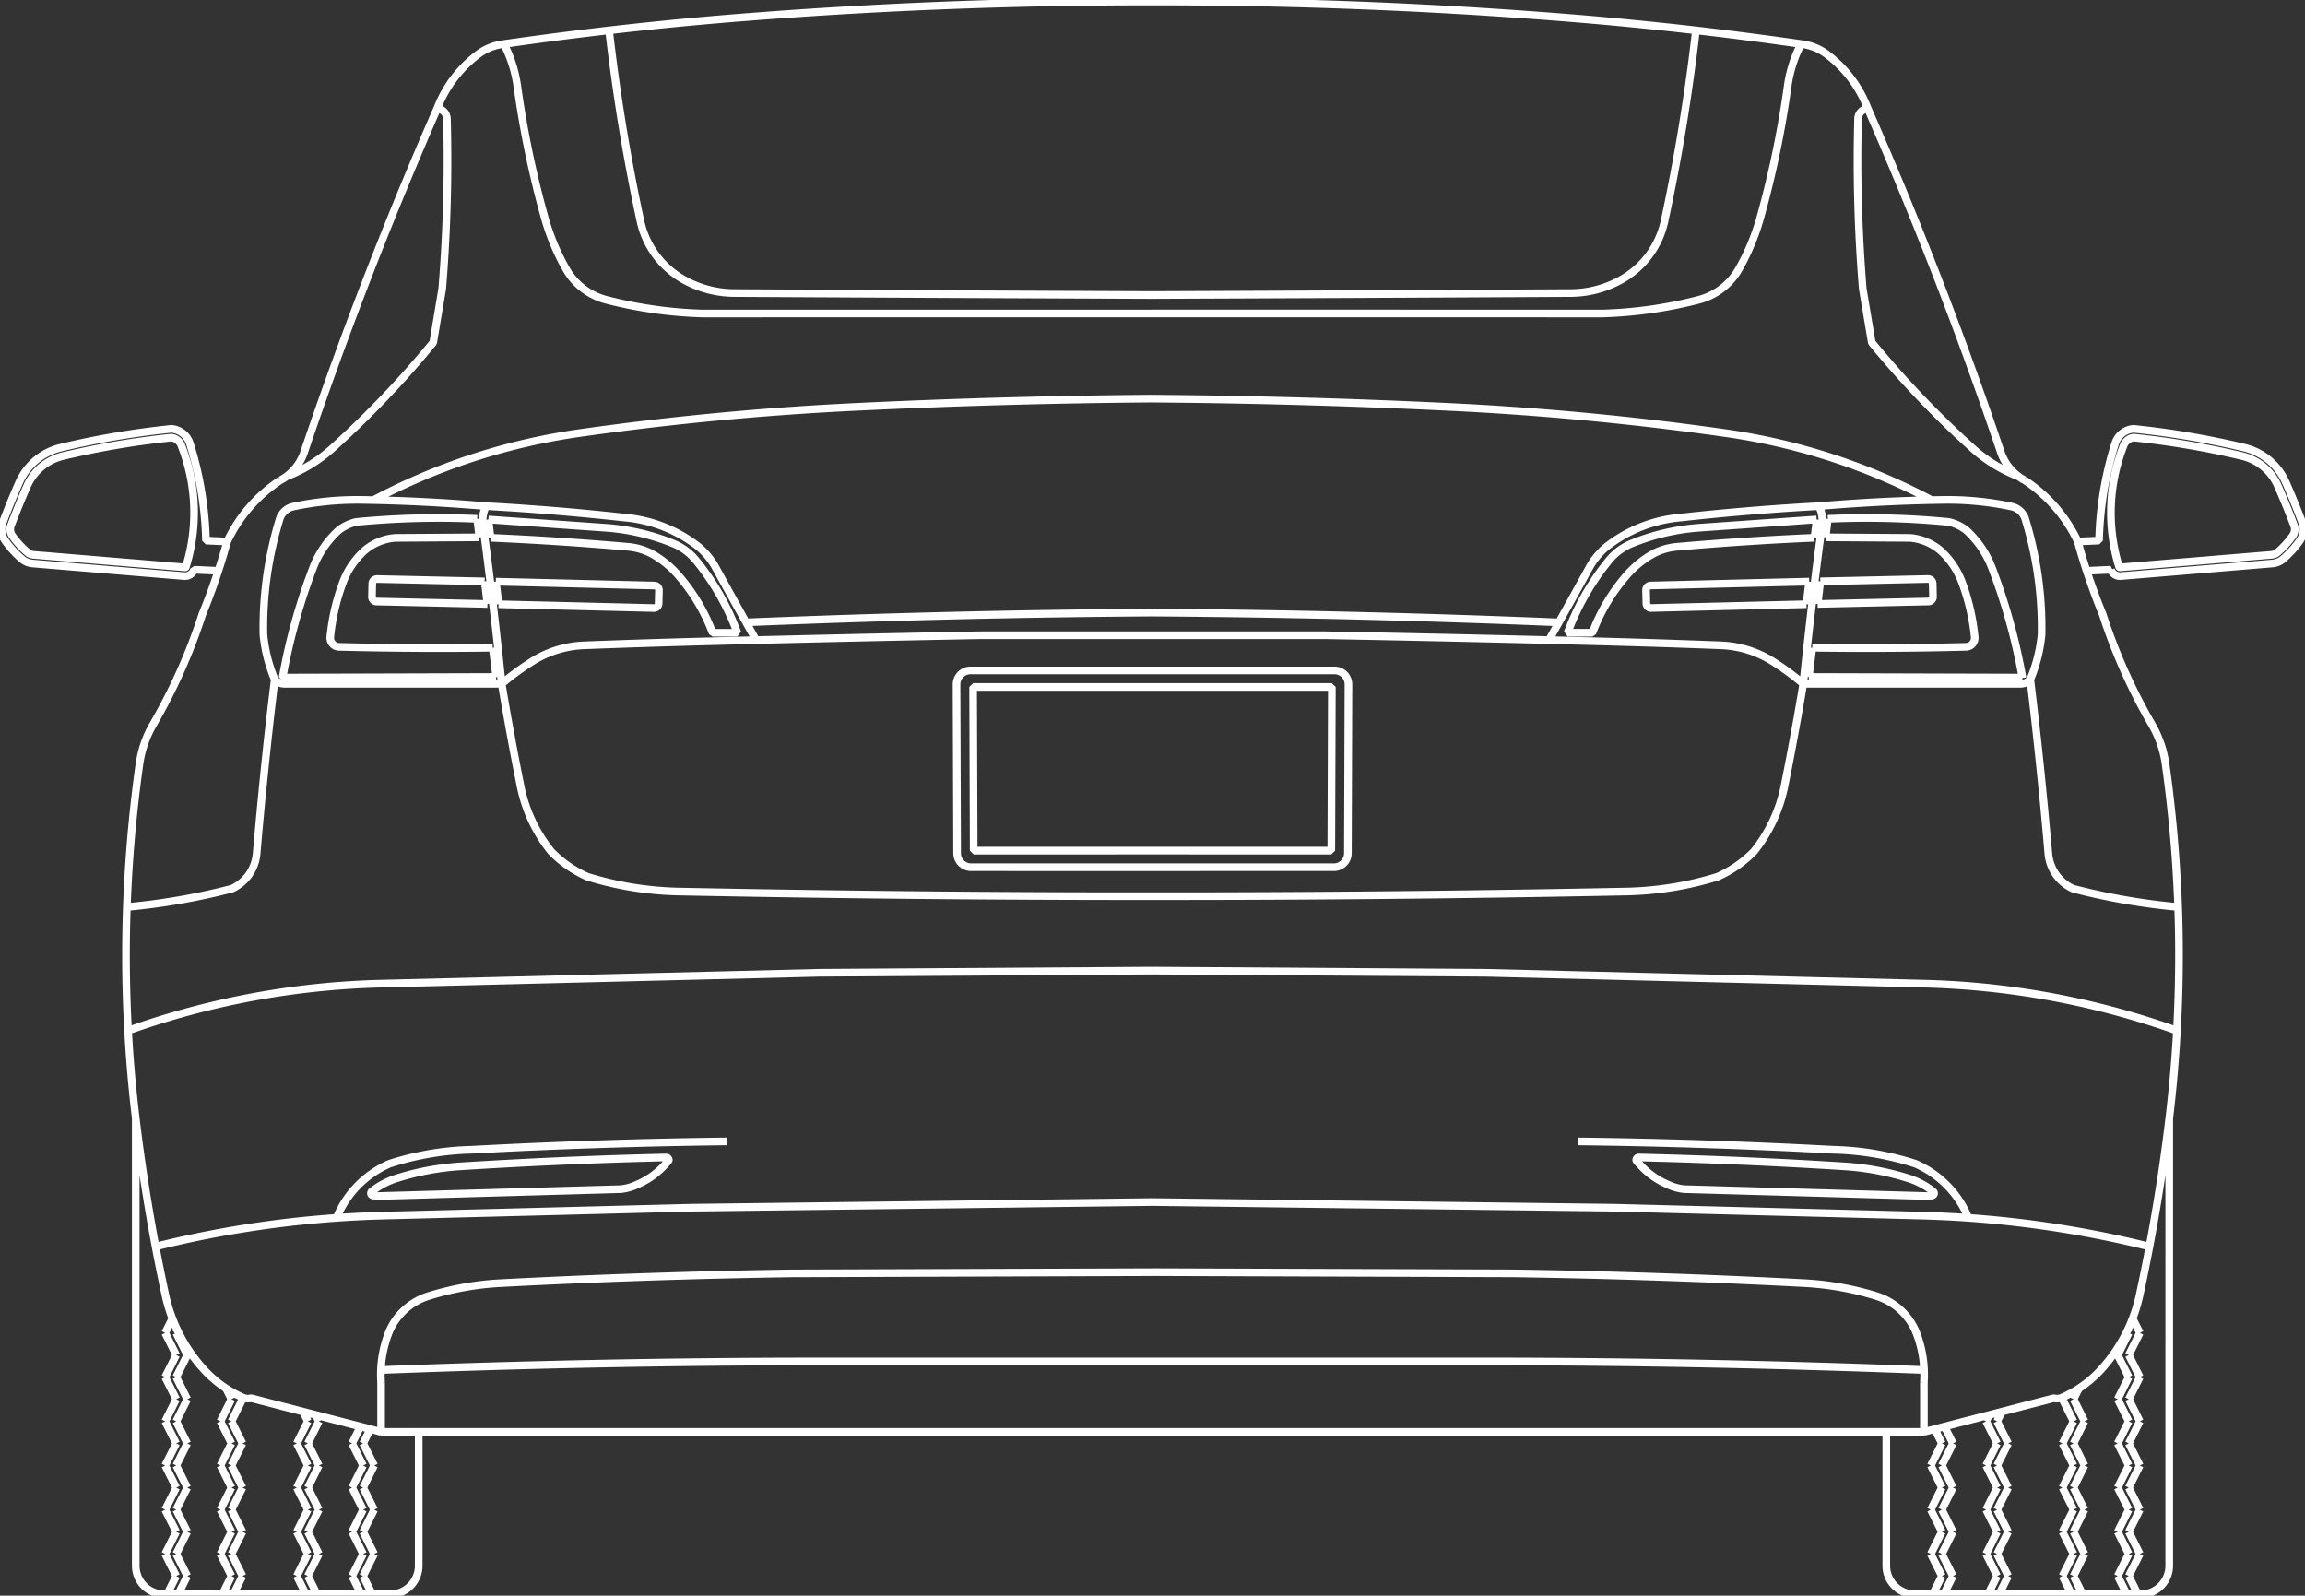 <?xml version="1.0" encoding="UTF-8"?>
<svg xmlns="http://www.w3.org/2000/svg" xmlns:xlink="http://www.w3.org/1999/xlink" id="Group_116" data-name="Group 116" width="603.345" height="417.653" viewBox="0 0 603.345 417.653">
  <rect x="0" y="0" width="603.345" height="417.653" fill="#333333" stroke="none"/>
  <defs>
    <clipPath id="clip-path">
      <rect id="Rectangle_8439" data-name="Rectangle 8439" width="603.345" height="417.653" fill="none" stroke="#fff" stroke-width="2"></rect>
    </clipPath>
  </defs>
  <g id="Group_115" data-name="Group 115" clip-path="url(#clip-path)">
    <path id="Path_11786" data-name="Path 11786" d="M88.191,318.877a26.285,26.285,0,0,1,13.9-14.181,75.34,75.34,0,0,1,21.456-3.65q33.335-1.786,66.724-2.183m-27.736,12.5-63.345,1.8A6.121,6.121,0,0,1,97.638,313a.577.577,0,0,1-.429-.411.591.591,0,0,1,.165-.582,19.85,19.85,0,0,1,6.424-3.439,70.444,70.444,0,0,1,16.04-3.122q27.263-1.747,54.583-2.381a.678.678,0,0,1,.555.225.691.691,0,0,1,.168.568q-.881,1.032-1.83,1.985a20.284,20.284,0,0,1-6.4,4.285A12.692,12.692,0,0,1,162.535,311.363ZM75.081,124.807a38.37,38.37,0,0,0,12.158-7.5,253.866,253.866,0,0,0,26.254-27.554q1.173-7.024,2.359-14.075a409.882,409.882,0,0,0,1.239-44.341,2.788,2.788,0,0,0-1.044-2.236,4.721,4.721,0,0,0-1.451-.74m10.977,112.385-22.049.145a14.081,14.081,0,0,0-8.166,3.453,21.366,21.366,0,0,0-5.5,8.2,56.573,56.573,0,0,0-3.307,14.287,2.354,2.354,0,0,0,2.279,2.58q20.1.516,40.222.238m.829-17.3,41.508,1.019a1.276,1.276,0,0,1,.854.37,1.244,1.244,0,0,1,.336.873l-.085,3.453a1.222,1.222,0,0,1-.377.859,1.183,1.183,0,0,1-.871.331l-40.653-.992M301.771,374.9H99.846v-13a30,30,0,0,1,2.179-13.4,16.553,16.553,0,0,1,10.207-9.141,76.713,76.713,0,0,1,18.925-3.4q38.082-1.984,76.217-2.553l94.4-.317M99.8,358.707q57.1-2.222,114.252-2.249h87.717M132,11.615A34.519,34.519,0,0,1,135.515,22.7a260.174,260.174,0,0,0,7.166,34.393,59.857,59.857,0,0,0,5.6,13.427,17.009,17.009,0,0,0,10.526,8.056,113.53,113.53,0,0,0,25.3,3.585l53.521-.014h64.14M198.006,167.64q-5.462-9.663-10.818-19.406a19.341,19.341,0,0,0-4.352-5.106,36.659,36.659,0,0,0-19.563-7.58q-17.919-1.985-35.932-2.963-16.289-1.409-32.647-1.64a80.463,80.463,0,0,0-17.8,1.746,4.858,4.858,0,0,0-3.5,2.95A97.048,97.048,0,0,0,69.044,166.2a40.205,40.205,0,0,0,2.962,11.76,3.475,3.475,0,0,0,2.553,1.125h56.862a70.638,70.638,0,0,1,7.969-5.847,27.4,27.4,0,0,1,13.59-4.22q16.375-.635,32.758-1.059,35.48-.932,70.966-1.587h45.068m0,68.3q-61.663.04-123.312-1.2a86.611,86.611,0,0,1-24.586-3.888A30.538,30.538,0,0,1,144.38,223a39.869,39.869,0,0,1-8.121-17.62q-2.641-13.115-4.837-26.3-2.114-20.875-4.916-41.655a8.193,8.193,0,0,1,.835-4.841m174.43-28.15q-38.89.3-77.743,2.17-36.213,1.746-72.142,6.839A164.551,164.551,0,0,0,97.831,131m203.94,96.089H254.283a3.666,3.666,0,0,1-3.656-3.652l-.151-44.181a3.668,3.668,0,0,1,3.656-3.678h95.274A3.679,3.679,0,0,1,352,176.648a3.729,3.729,0,0,1,1.058,2.606l-.145,44.181a3.67,3.67,0,0,1-3.665,3.652Zm0-149.769Q246.986,77.1,192.208,76.8a27.307,27.307,0,0,1-12.894-3.36,23.259,23.259,0,0,1-11.583-15.5q-5.325-24.722-8.209-49.9m142.249,152.4q-53.21.357-106.376,2.566M72.006,177.958q-2.79,22.759-4.738,45.584a11.123,11.123,0,0,1-6.46,9.167,170.1,170.1,0,0,1-27.512,4.8m2.335,55.346V409.926a7.482,7.482,0,0,0,6.486,7.421h61.089a7.48,7.48,0,0,0,6.486-7.421V374.9M33.617,269.867a212.679,212.679,0,0,1,66.23-12.3l114.731-2.843,87.193-.569M40.815,326.39a275.94,275.94,0,0,1,59.663-8.108l80.448-2.064,120.846-1.481M99.846,374.9l-33.994-8.823a3.236,3.236,0,0,1-2.173-.172,30.7,30.7,0,0,1-10.4-7.54,42.2,42.2,0,0,1-9.91-19.379q-4.937-22.857-7.733-46.126a357.831,357.831,0,0,1,.962-92.768,28.458,28.458,0,0,1,3.6-10.4,147.56,147.56,0,0,0,12.829-28.719,170.586,170.586,0,0,0,6.538-19.127,39.345,39.345,0,0,1,13.961-16.072m0,0a10.549,10.549,0,0,0,1.555-.966,13.038,13.038,0,0,0,4.686-6.521q15.46-45.7,34.828-89.924A32.116,32.116,0,0,1,125.26,14.3a13.765,13.765,0,0,1,6.3-2.619Q163.2,7.1,195.079,4.6,248.32.416,301.771.5M57.274,149.517l-6.366-.29a2.518,2.518,0,0,1-2.574,1.666L8.518,147.586a5.017,5.017,0,0,1-2.417-.939,25.531,25.531,0,0,1-4.682-5.066,5.1,5.1,0,0,1-.59-4.723q2-5.3,4.281-10.477a16,16,0,0,1,10.924-9.114,220.963,220.963,0,0,1,28.941-4.921,5.51,5.51,0,0,1,4.818,3.823,91.278,91.278,0,0,1,4.214,25.424l5.558.252m-10.8,6.614a.222.222,0,0,1-.237.158L8.738,145.311a2.791,2.791,0,0,1-1.243-.463,23.444,23.444,0,0,1-4.206-4.577,2.833,2.833,0,0,1-.326-2.619q1.98-5.219,4.233-10.358a13.773,13.773,0,0,1,9.37-7.818,219.868,219.868,0,0,1,28.41-4.841,3.213,3.213,0,0,1,2.644,2.223A47.993,47.993,0,0,1,48.761,148.46ZM515.339,318.877A26.229,26.229,0,0,0,501.45,304.7a75.4,75.4,0,0,0-21.456-3.65q-33.354-1.786-66.723-2.183M441,311.363l63.349,1.8a6.088,6.088,0,0,0,1.548-.158.62.62,0,0,0,.437-.411.594.594,0,0,0-.172-.582,19.8,19.8,0,0,0-6.416-3.439A70.544,70.544,0,0,0,483.7,305.45q-27.263-1.747-54.579-2.381a.666.666,0,0,0-.556.225.658.658,0,0,0-.172.568q.893,1.032,1.825,1.985a20.463,20.463,0,0,0,6.4,4.285A12.681,12.681,0,0,0,441,311.363Zm87.464-186.556a38.3,38.3,0,0,1-12.169-7.5,253.24,253.24,0,0,1-26.245-27.554q-1.19-7.024-2.367-14.075a409.893,409.893,0,0,1-1.23-44.341,2.765,2.765,0,0,1,1.045-2.236,4.668,4.668,0,0,1,1.442-.74M301.771,374.9H503.685v-13a30.143,30.143,0,0,0-2.17-13.4,16.579,16.579,0,0,0-10.212-9.141,76.717,76.717,0,0,0-18.93-3.4Q434.3,333.97,396.167,333.4l-94.4-.317m201.967,25.623q-57.106-2.222-114.251-2.249H301.771M471.541,11.615A34.135,34.135,0,0,0,468.022,22.7a260.7,260.7,0,0,1-7.169,34.393,59.662,59.662,0,0,1-5.6,13.427,17.015,17.015,0,0,1-10.529,8.056,113.471,113.471,0,0,1-25.306,3.585L365.9,82.146h-64.13M405.533,167.64q5.456-9.663,10.807-19.406a19.448,19.448,0,0,1,4.365-5.106,36.625,36.625,0,0,1,19.551-7.58q17.918-1.985,35.941-2.963,16.29-1.409,32.647-1.64a80.406,80.406,0,0,1,17.792,1.746,4.842,4.842,0,0,1,3.492,2.95,96.864,96.864,0,0,1,4.365,30.557,40.541,40.541,0,0,1-2.963,11.76,3.488,3.488,0,0,1-2.553,1.125H472.109a70.28,70.28,0,0,0-7.963-5.847,27.421,27.421,0,0,0-13.585-4.22q-16.389-.635-32.766-1.059-35.477-.932-70.969-1.587H301.771m0,68.3q61.651.04,123.3-1.2a86.6,86.6,0,0,0,24.591-3.888,30.65,30.65,0,0,0,9.5-6.574,39.923,39.923,0,0,0,8.122-17.62q2.64-13.115,4.828-26.3,2.123-20.875,4.921-41.655a8.2,8.2,0,0,0-.834-4.841m-174.426-28.15q38.892.3,77.742,2.17,36.192,1.746,72.133,6.839A164.9,164.9,0,0,1,505.709,131M301.771,77.319q54.765-.219,109.556-.516a27.31,27.31,0,0,0,12.9-3.36,23.206,23.206,0,0,0,11.574-15.5q5.339-24.743,8.215-49.9m-142.242,152.4q53.2.357,106.368,2.566M531.53,177.958q2.778,22.759,4.736,45.584a11.118,11.118,0,0,0,6.455,9.167,170.37,170.37,0,0,0,27.515,4.8m-2.329,55.346V409.926a7.5,7.5,0,0,1-6.495,7.421H500.326a7.5,7.5,0,0,1-6.483-7.421V374.9m76.075-105.031a212.685,212.685,0,0,0-66.232-12.3l-114.728-2.843-87.186-.569M562.722,326.39a276,276,0,0,0-59.659-8.108l-80.453-2.064-120.839-1.481M503.685,374.9l34-8.823a3.22,3.22,0,0,0,2.17-.172,30.457,30.457,0,0,0,10.41-7.54,42.284,42.284,0,0,0,9.908-19.379q4.941-22.857,7.738-46.126a358.185,358.185,0,0,0-.965-92.768,28.423,28.423,0,0,0-3.612-10.4,148.15,148.15,0,0,1-12.818-28.719,169.039,169.039,0,0,1-6.548-19.127,39.266,39.266,0,0,0-13.955-16.072m0,0a10.443,10.443,0,0,1-1.548-.966,13.144,13.144,0,0,1-4.7-6.521q-15.457-45.7-34.83-89.924A32.025,32.025,0,0,0,478.274,14.3a13.754,13.754,0,0,0-6.3-2.619Q440.33,7.1,408.456,4.6,355.22.416,301.771.5m244.5,149.015,6.362-.29a2.512,2.512,0,0,0,2.567,1.666l39.817-3.307a5.06,5.06,0,0,0,2.421-.939,25.416,25.416,0,0,0,4.682-5.066,5.1,5.1,0,0,0,.6-4.723q-2-5.3-4.286-10.477a15.993,15.993,0,0,0-10.926-9.114,220.84,220.84,0,0,0-28.943-4.921,5.481,5.481,0,0,0-4.815,3.823,91.091,91.091,0,0,0-4.207,25.424l-5.569.252m10.807,6.614a.225.225,0,0,0,.238.158l39.79-3.307a2.784,2.784,0,0,0,1.243-.463,23.421,23.421,0,0,0,4.207-4.577,2.84,2.84,0,0,0,.317-2.619q-1.964-5.219-4.233-10.358a13.7,13.7,0,0,0-9.366-7.818,219.565,219.565,0,0,0-28.414-4.841,3.253,3.253,0,0,0-2.646,2.223A48.06,48.06,0,0,0,554.772,148.46Zm-253,74.288H254.963l-.146-42.833h93.9l-.146,42.833ZM97.5,417.347l-2.359-4.723m0,0,2.891-5.781m0,0-2.891-5.794m0,0,2.891-5.781m0,0-2.891-5.781m0,0,2.891-5.794m0,0-2.891-5.781m0,0,1.875-3.757m-2.41,43.19-2.359-4.723m0,0,2.893-5.781m0,0-2.893-5.794m0,0,2.893-5.781m0,0-2.893-5.781m0,0,2.893-5.794m0,0-2.893-5.781m0,0,2.208-4.419m-11.42,43.852-2.358-4.723m0,0,2.891-5.781m0,0-2.891-5.794m0,0,2.891-5.781m0,0-2.891-5.781m0,0,2.891-5.794m0,0-2.891-5.781m0,0,2.891-5.781m0,0-.834-1.68m-2.592,46.894-2.359-4.723m0,0,2.893-5.781m0,0-2.893-5.794m0,0,2.893-5.781m0,0-2.893-5.781m0,0,2.893-5.794m0,0-2.893-5.781m0,0,2.893-5.781m0,0-1.268-2.54M43.864,417.347l2.359-4.723m0,0-2.893-5.781m0,0,2.893-5.794m0,0-2.893-5.781m0,0,2.893-5.781m0,0-2.893-5.794m0,0,2.893-5.781m0,0-2.893-5.781m0,0,2.893-5.794m.533,51.008,2.36-4.723m0,0-2.893-5.781m0,0,2.893-5.794m0,0-2.893-5.781m0,0,2.893-5.781m0,0-2.893-5.794m0,0,2.893-5.781m0,0-2.893-5.781m0,0,2.893-5.794m9.212,51.008,2.359-4.723m0,0-2.893-5.781m0,0,2.893-5.794m0,0-2.893-5.781m0,0,2.893-5.781m0,0-2.893-5.794m0,0,2.893-5.781m0,0-2.893-5.781m0,0,2.893-5.794m.534,51.008,2.359-4.723m0,0-2.893-5.781m0,0,2.893-5.794m0,0-2.893-5.781m0,0,2.893-5.781m0,0-2.893-5.794m0,0,2.893-5.781m0,0-2.893-5.781m0,0,2.893-5.794m-17.356,0-2.893-5.781m0,0,2.893-5.781m2.893,11.561-2.893-5.781m0,0,2.893-5.781m456.911,62.569,2.368-4.723m0,0-2.9-5.781m0,0,2.9-5.794m0,0-2.9-5.781m0,0,2.9-5.781m0,0-2.9-5.794m0,0,2.9-5.781m0,0-1.878-3.757m2.407,43.19,2.368-4.723m0,0-2.9-5.781m0,0,2.9-5.794m0,0-2.9-5.781m0,0,2.9-5.781m0,0-2.9-5.794m0,0,2.9-5.781m0,0-2.209-4.419M520.5,417.347l2.355-4.723m0,0-2.884-5.781m0,0,2.884-5.794m0,0-2.884-5.781m0,0,2.884-5.781m0,0-2.884-5.794m0,0,2.884-5.781m0,0-2.884-5.781m0,0,.833-1.68m2.593,46.894,2.354-4.723m0,0-2.9-5.781m0,0,2.9-5.794m0,0-2.9-5.781m0,0,2.9-5.781m0,0-2.9-5.794m0,0,2.9-5.781m0,0-2.9-5.781m0,0,1.269-2.54m35.544,47.754-2.354-4.723m0,0,2.9-5.781m0,0-2.9-5.794m0,0,2.9-5.781m0,0-2.9-5.781m0,0,2.9-5.794m0,0-2.9-5.781m0,0,2.9-5.781m0,0-2.9-5.794m-.529,51.008-2.368-4.723m0,0,2.9-5.781m0,0-2.9-5.794m0,0,2.9-5.781m0,0-2.9-5.781m0,0,2.9-5.794m0,0-2.9-5.781m0,0,2.9-5.781m0,0-2.9-5.794m-9.207,51.008-2.354-4.723m0,0,2.884-5.781m0,0-2.884-5.794m0,0,2.884-5.781m0,0-2.884-5.781m0,0,2.884-5.794m0,0-2.884-5.781m0,0,2.884-5.781m0,0-2.884-5.794m-.542,51.008-2.355-4.723m0,0,2.9-5.781m0,0-2.9-5.794m0,0,2.9-5.781m0,0-2.9-5.781m0,0,2.9-5.794m0,0-2.9-5.781" transform="translate(-0.097 -0.097)" fill="none" stroke="#fff" stroke-linejoin="bevel" stroke-width="2"></path>
    <path id="Path_11787" data-name="Path 11787" d="M550.206,410.269l2.9-5.781m0,0-2.9-5.794m17.355,0,2.9-5.781m0,0-2.9-5.781m-2.9,11.561,2.9-5.781m0,0-2.9-5.781M70.935,398.694l-1.419-2.831m4.313,2.831-.312-.621m-17.045-10.94-2.893-5.794m0,0,1.887-3.77m3.9,9.564-2.893-5.794m0,0,.332-.661m496.3,18.016,1.416-2.831m-4.313,2.831.318-.621m17.037-10.94,2.9-5.794m0,0-1.892-3.77m-3.9,9.564,2.9-5.794m0,0-.331-.661m-431.989-212.4.58,4.828m2.351-4.669.576,4.788m0,0q17.985.775,35.92,2.355a16.287,16.287,0,0,1,6.082,1.719,25.579,25.579,0,0,1,7.393,6.045,49.253,49.253,0,0,1,8.718,14.749h6.492a65.889,65.889,0,0,0-10.857-19,15.007,15.007,0,0,0-5.913-4.365,57.846,57.846,0,0,0-17.822-4.14l-30.59-2.156m2.05,41.218-55.917.159a158.418,158.418,0,0,1,8.027-28.85,25.676,25.676,0,0,1,6.654-9.7,11.708,11.708,0,0,1,4.6-2.183,223.889,223.889,0,0,1,31.657-.807m4.062,33.732.92,7.645m-.09-24.948.712,5.914m-3.633-5.98.712,5.913m0,0L108.9,189.9a1.163,1.163,0,0,1-.852-.37,1.237,1.237,0,0,1-.336-.873l.084-3.453a1.2,1.2,0,0,1,.376-.846,1.258,1.258,0,0,1,.871-.344l28.166.621m351-11.534,22.051.145a14.111,14.111,0,0,1,8.175,3.453,21.3,21.3,0,0,1,5.489,8.2,56.464,56.464,0,0,1,3.307,14.287,2.337,2.337,0,0,1-2.275,2.58q-20.1.516-40.227.238m-.913,7.645,55.915.159a157.908,157.908,0,0,0-8.029-28.85,25.729,25.729,0,0,0-6.654-9.7,11.668,11.668,0,0,0-4.6-2.183,223.811,223.811,0,0,0-31.655-.807m-3.506,4.947q-17.976.775-35.914,2.355a16.236,16.236,0,0,0-6.085,1.719,25.69,25.69,0,0,0-7.394,6.045,49.32,49.32,0,0,0-8.718,14.749h-6.5a66.013,66.013,0,0,1,10.861-19,15.007,15.007,0,0,1,5.913-4.365,57.918,57.918,0,0,1,17.818-4.14l30.6-2.156m-1.958,16.27-41.51,1.019a1.232,1.232,0,0,0-.859.383,1.153,1.153,0,0,0-.331.86l.079,3.453a1.235,1.235,0,0,0,.383.859,1.185,1.185,0,0,0,.873.331l40.65-.992m2.923-.067,29.023-.648a1.2,1.2,0,0,0,1.177-1.243l-.079-3.453a1.21,1.21,0,0,0-.384-.846,1.224,1.224,0,0,0-.86-.344l-28.176.621m-.952-16.2-.583,4.788M483.907,184.7l-.715,5.914m5.6-22.343-.582,4.828m-1.389,11.534-.7,5.913m-1.389,11.456-.913,7.645" transform="translate(-10.347 -32.452)" fill="none" stroke="#fff" stroke-linejoin="bevel" stroke-width="2"></path>
  </g>
</svg>
